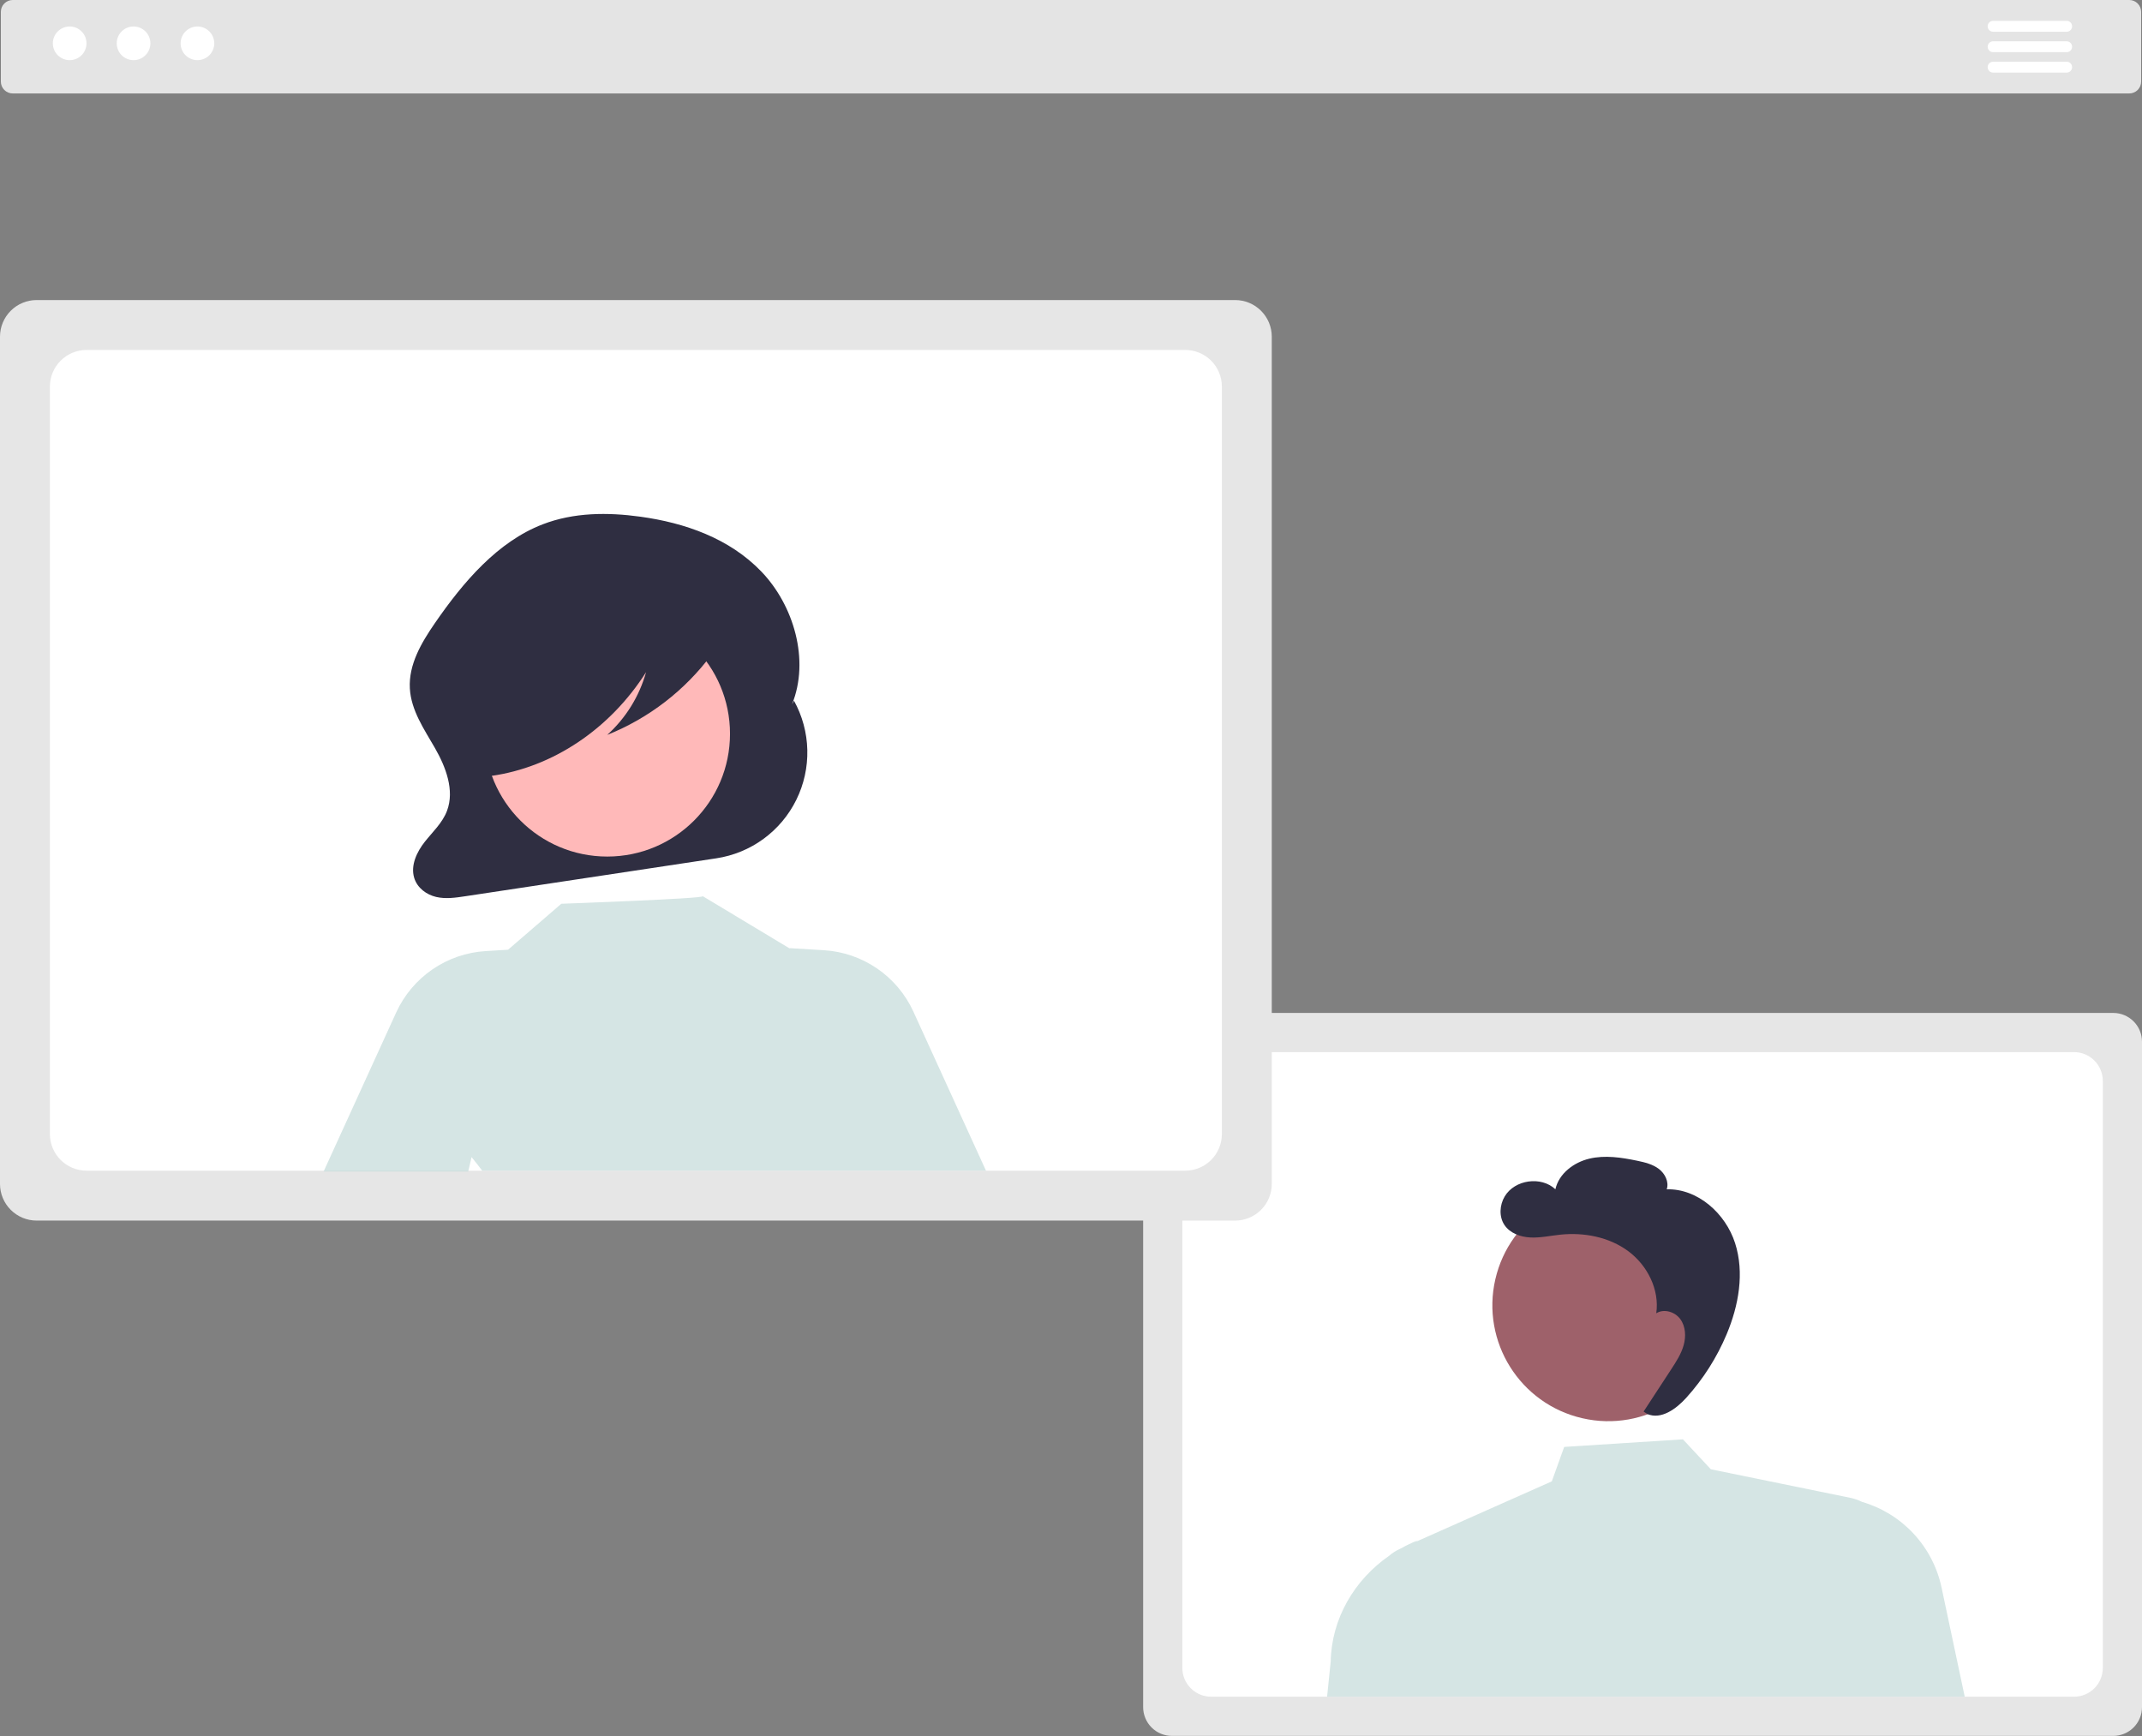 <svg width="480" height="389" viewBox="0 0 480 389" fill="none" xmlns="http://www.w3.org/2000/svg">
<rect x="0" y="0" width="480" height="389" fill="#808080" stroke="none"/>
<g clip-path="url(#clip0_188_29570)">
<path d="M477.151 20.941H2.85C2.146 20.94 1.47 20.66 0.972 20.162C0.474 19.664 0.194 18.989 0.193 18.284V2.657C0.194 1.952 0.474 1.277 0.972 0.779C1.47 0.281 2.146 0.001 2.85 0H477.151C477.855 0.001 478.531 0.281 479.029 0.779C479.527 1.277 479.807 1.952 479.808 2.657V18.284C479.807 18.989 479.527 19.664 479.029 20.162C478.531 20.66 477.855 20.94 477.151 20.941Z" fill="#E4E4E4"/>
<path d="M15.612 13.48C17.695 13.48 19.384 11.791 19.384 9.708C19.384 7.625 17.695 5.936 15.612 5.936C13.529 5.936 11.84 7.625 11.84 9.708C11.84 11.791 13.529 13.48 15.612 13.48Z" fill="white"/>
<path d="M29.928 13.48C32.011 13.48 33.7 11.791 33.7 9.708C33.7 7.625 32.011 5.936 29.928 5.936C27.845 5.936 26.156 7.625 26.156 9.708C26.156 11.791 27.845 13.48 29.928 13.48Z" fill="white"/>
<path d="M44.245 13.48C46.328 13.48 48.016 11.791 48.016 9.708C48.016 7.625 46.328 5.936 44.245 5.936C42.161 5.936 40.473 7.625 40.473 9.708C40.473 11.791 42.161 13.48 44.245 13.48Z" fill="white"/>
<path d="M473.56 388.972H262.609C260.901 388.97 259.264 388.291 258.057 387.083C256.849 385.876 256.17 384.239 256.168 382.531V233.412C256.17 231.704 256.849 230.067 258.057 228.859C259.264 227.652 260.901 226.973 262.609 226.971H473.56C475.268 226.973 476.905 227.652 478.113 228.859C479.32 230.067 479.999 231.704 480.001 233.412V382.531C479.999 384.239 479.32 385.876 478.113 387.083C476.905 388.291 475.268 388.97 473.56 388.972Z" fill="#E6E6E6"/>
<path d="M464.779 235.751H271.395C269.687 235.754 268.049 236.433 266.841 237.641C265.633 238.849 264.953 240.487 264.951 242.195V373.746C264.953 375.454 265.633 377.092 266.841 378.3C268.049 379.508 269.687 380.187 271.395 380.189H464.779C466.487 380.187 468.124 379.507 469.331 378.299C470.539 377.091 471.217 375.453 471.218 373.746V242.195C471.217 240.487 470.539 238.85 469.331 237.642C468.124 236.434 466.487 235.754 464.779 235.751Z" fill="white"/>
<path d="M385.707 298.289C388.917 284.311 380.186 270.377 366.208 267.168C352.229 263.959 338.295 272.689 335.086 286.668C331.877 300.647 340.607 314.58 354.586 317.789C368.565 320.999 382.498 312.268 385.707 298.289Z" fill="#9E616A"/>
<path d="M435.086 355.736C434.131 351.223 431.97 347.054 428.833 343.673C425.695 340.292 421.699 337.825 417.271 336.536L417.252 336.525C416.406 336.109 415.511 335.802 414.589 335.612L383.38 329.226L377.127 322.517L350.521 324.215L347.744 331.933L317.182 345.516L317.689 345.16C316.379 345.685 315.106 346.296 313.877 346.987L313.722 347.056C312.841 347.452 312.022 347.974 311.293 348.606C303.521 354 298.385 362.658 298.196 372.312L297.389 380.189H440.276L435.086 355.736Z" fill="#C7DCDA" fill-opacity="0.75"/>
<path d="M388.817 278.56C386.691 271.919 380.471 266.312 373.5 266.49C374.043 264.834 373.116 262.977 371.728 261.922C370.339 260.868 368.584 260.446 366.877 260.091C363.35 259.356 359.673 258.794 356.166 259.623C352.659 260.451 349.336 262.967 348.546 266.483C345.352 263.489 339.445 264.317 337.198 268.074C336.041 270.008 335.877 272.606 337.127 274.48C338.369 276.343 340.722 277.181 342.958 277.287C345.194 277.392 347.408 276.89 349.634 276.657C354.952 276.098 360.569 277.17 364.869 280.35C369.168 283.529 371.915 288.982 371.15 294.274C372.869 293.175 375.344 293.938 376.545 295.587C377.745 297.236 377.84 299.489 377.282 301.451C376.725 303.413 375.593 305.153 374.477 306.86C372.422 310.004 370.367 313.147 368.313 316.291L369.154 316.851C372.254 318.158 375.607 315.714 377.864 313.219C381.669 309.009 384.735 304.186 386.93 298.953C389.626 292.523 390.943 285.2 388.817 278.56Z" fill="#2F2E41"/>
<path d="M276.792 273.5H8.201C6.027 273.497 3.942 272.633 2.405 271.095C0.867 269.558 0.002 267.473 0 265.299V75.435C0.002 73.26 0.867 71.176 2.405 69.639C3.942 68.101 6.027 67.236 8.201 67.234H276.792C278.967 67.236 281.051 68.101 282.588 69.639C284.126 71.176 284.991 73.26 284.993 75.435V265.299C284.991 267.473 284.126 269.558 282.588 271.095C281.051 272.633 278.967 273.497 276.792 273.5Z" fill="#E6E6E6"/>
<path d="M265.61 78.414H19.386C17.211 78.417 15.126 79.282 13.588 80.82C12.05 82.358 11.184 84.444 11.182 86.619V254.113C11.184 256.289 12.05 258.374 13.588 259.912C15.126 261.45 17.211 262.315 19.386 262.318H265.61C267.785 262.315 269.869 261.449 271.406 259.911C272.943 258.373 273.807 256.288 273.809 254.113V86.619C273.807 84.444 272.943 82.359 271.406 80.821C269.869 79.283 267.785 78.417 265.61 78.414Z" fill="white"/>
<path d="M177.928 157.018L177.474 157.837C181.516 147.875 177.84 135.599 170.629 128.088C163.419 120.576 153.394 117.142 143.523 115.78C136.196 114.768 128.59 114.798 121.623 117.482C111.533 121.368 103.824 130.366 97.388 139.726C94.444 144.008 91.55 148.888 91.843 154.239C92.115 159.205 95.063 163.419 97.477 167.632C99.891 171.845 101.906 177.072 100.174 181.671C99.142 184.411 96.96 186.384 95.189 188.626C93.419 190.867 91.963 193.897 92.818 196.71C93.51 198.985 95.591 200.481 97.731 200.98C99.872 201.479 102.092 201.153 104.26 200.825L160.523 192.325C164.346 191.747 167.973 190.254 171.094 187.971C174.215 185.689 176.738 182.686 178.447 179.218C180.157 175.75 181.003 171.92 180.912 168.054C180.822 164.189 179.798 160.403 177.928 157.018Z" fill="#2F2E41"/>
<path d="M136.078 191.933C151.271 191.933 163.587 179.617 163.587 164.425C163.587 149.232 151.271 136.917 136.078 136.917C120.886 136.917 108.57 149.232 108.57 164.425C108.57 179.617 120.886 191.933 136.078 191.933Z" fill="#FFB9B9"/>
<path d="M204.689 226.697C202.909 222.796 200.101 219.453 196.566 217.025C193.031 214.598 188.903 213.178 184.623 212.917L176.956 212.453L176.975 212.534L157.486 200.81C157.965 201.359 125.785 202.508 125.785 202.508L113.846 212.809L108.838 213.112C104.558 213.373 100.43 214.793 96.895 217.22C93.36 219.648 90.553 222.991 88.772 226.892L72.512 262.513H104.921L105.673 259.277C106.491 260.273 107.284 261.287 108.053 262.318H220.949L204.689 226.697Z" fill="#C7DCDA" fill-opacity="0.75"/>
<path d="M162.168 138.894C161.458 135.138 157.626 133.42 154.344 132.587C144.822 130.158 134.918 129.614 125.188 130.986C118.095 131.997 110.833 134.228 105.686 139.765C101.672 144.083 99.244 150.269 99.055 156.656C98.945 160.378 99.61 164.251 101.462 167.386C103.314 170.521 106.471 172.795 109.73 172.715L110.06 173.863C123.871 171.939 136.7 163.345 144.78 150.607C143.263 156.022 140.246 160.897 136.075 164.669C145.4 160.938 153.505 154.691 159.488 146.625C161.122 144.456 162.708 141.752 162.168 138.894Z" fill="#2F2E41"/>
<path d="M463.123 7.112H446.637C446.476 7.112 446.317 7.081 446.169 7.02C446.02 6.959 445.885 6.869 445.771 6.756C445.657 6.642 445.567 6.507 445.505 6.359C445.444 6.21 445.412 6.051 445.412 5.891C445.412 5.73 445.444 5.571 445.505 5.422C445.567 5.274 445.657 5.139 445.771 5.026C445.885 4.912 446.02 4.822 446.169 4.761C446.317 4.7 446.476 4.669 446.637 4.669H463.123C463.447 4.67 463.756 4.8 463.984 5.028C464.213 5.257 464.341 5.567 464.341 5.891C464.341 6.214 464.213 6.524 463.984 6.753C463.756 6.982 463.447 7.111 463.123 7.112Z" fill="white"/>
<path d="M463.123 11.692H446.637C446.476 11.692 446.317 11.661 446.169 11.6C446.02 11.539 445.885 11.449 445.771 11.336C445.657 11.222 445.567 11.087 445.505 10.939C445.444 10.79 445.412 10.631 445.412 10.471C445.412 10.31 445.444 10.151 445.505 10.002C445.567 9.854 445.657 9.719 445.771 9.606C445.885 9.492 446.02 9.403 446.169 9.341C446.317 9.28 446.476 9.249 446.637 9.25H463.123C463.447 9.251 463.756 9.38 463.984 9.609C464.213 9.837 464.341 10.148 464.341 10.471C464.341 10.794 464.213 11.104 463.984 11.333C463.756 11.562 463.447 11.691 463.123 11.692Z" fill="white"/>
<path d="M463.123 16.271H446.637C446.476 16.271 446.317 16.24 446.169 16.179C446.02 16.118 445.885 16.028 445.771 15.915C445.657 15.801 445.567 15.666 445.505 15.518C445.444 15.37 445.412 15.21 445.412 15.05C445.412 14.889 445.444 14.73 445.505 14.582C445.567 14.433 445.657 14.298 445.771 14.185C445.885 14.072 446.02 13.982 446.169 13.921C446.317 13.859 446.476 13.828 446.637 13.829H463.123C463.447 13.83 463.756 13.959 463.984 14.188C464.213 14.417 464.341 14.727 464.341 15.05C464.341 15.373 464.213 15.683 463.984 15.912C463.756 16.141 463.447 16.27 463.123 16.271Z" fill="white"/>
</g>
<defs>
<clipPath id="clip0_188_29570">
<rect width="480" height="388.971" fill="white"/>
</clipPath>
</defs>
</svg>
